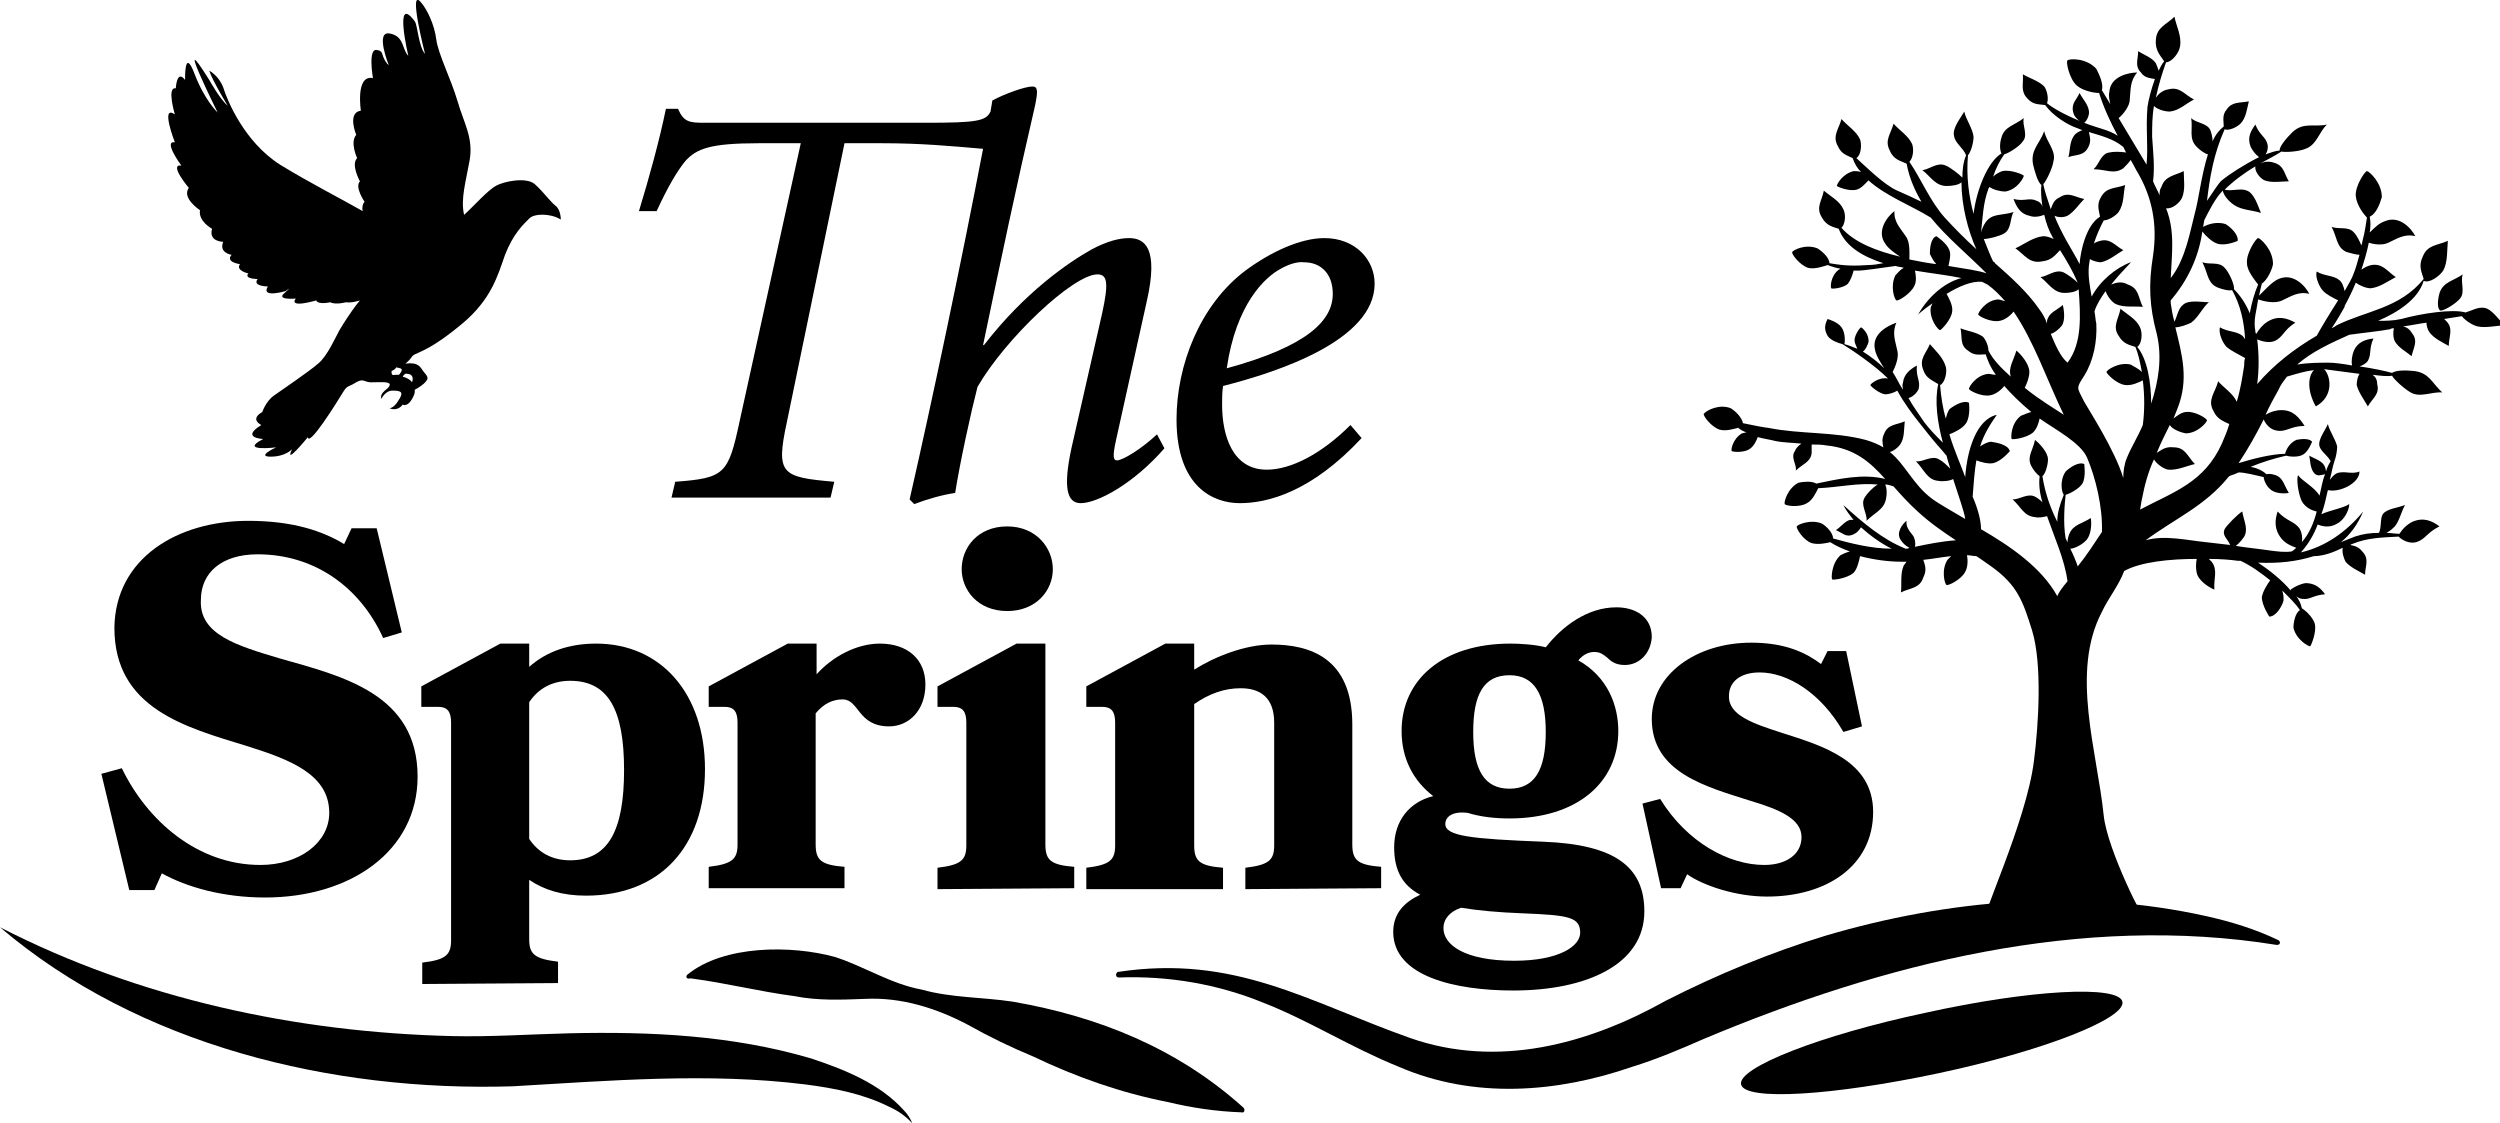 <?xml version="1.0" encoding="utf-8"?>
<!-- Generator: Adobe Illustrator 28.1.0, SVG Export Plug-In . SVG Version: 6.00 Build 0)  -->
<svg version="1.1" id="Layer_2_00000101794539690856345210000016160138880193083791_"
	 xmlns="http://www.w3.org/2000/svg" xmlns:xlink="http://www.w3.org/1999/xlink" x="0px" y="0px" viewBox="0 0 268.8 120.7"
	 style="enable-background:new 0 0 268.8 120.7;" xml:space="preserve">
<path d="M125.2,48.2c-3.3,3.8-7.2,5.9-9,5.9c-1.5,0-1.9-1.7-1-5.9l3.3-14.5c0.7-3.2,0.6-4.2-0.5-4.2c-2.6,0-9.9,6.9-12.9,12.1
	c-0.7,2.7-1.9,8.2-2.4,11.4c-1.4,0.2-3.1,0.7-4.4,1.2l-0.5-0.5c2.4-10.5,5.5-25.2,7.9-37.7c-3.5-0.3-6.7-0.6-10.8-0.6h-4.1l-6.2,30
	c-1.2,5.6-0.6,5.9,5.1,6.4l-0.4,1.7H72.2l0.4-1.7c5.3-0.4,5.7-0.8,6.9-6.4l6.6-30h-4.5c-5.3,0-6.7,0.6-7.9,1.9
	c-0.9,1.1-1.9,2.8-3.1,5.4h-1.9c1.1-3.6,2.2-7.6,2.9-11h1.3c0.6,1.4,1.2,1.5,2.8,1.5h23.9c5.5,0,6.4-0.2,6.9-1.2l0.2-1.2
	c1.3-0.7,3.5-1.5,4.3-1.5c0.6,0,0.6,0.5,0.3,2c-2,8.6-3.7,16.7-5.6,25.8h0.1c4.4-5.7,9.1-8.9,11.6-10.3c1.7-0.9,3-1.2,4-1.2
	c1.7,0,3.2,1.1,1.9,6.8L120,47.3c-0.4,1.8-0.3,2.2,0.1,2.2c0.6,0,2.6-1.2,4.3-2.8L125.2,48.2z"/>
<path d="M137.7,28.9c-1.7,0.9-4.8,3.8-5.8,10.7c8.8-2.4,11.4-5.2,11.4-8c0-2.2-1.3-3.4-3.1-3.4C139.4,28.1,138.4,28.5,137.7,28.9
	 M146.4,47.1c-5.4,5.8-10.1,7-13.1,7c-2.8,0-6.8-1.7-6.8-9c0-5.8,2.5-12.3,7.4-16c2.7-2,5.9-3.5,8.5-3.5c3.3,0,5.4,2.3,5.4,4.9
	c0,6.1-10.4,9.5-16.3,11c-0.1,0.7-0.1,1.4-0.1,2c0,3.3,1.1,7,4.8,7c2.6,0,5.9-1.7,9-4.8L146.4,47.1z"/>
<path d="M30.1,70.8c6.7,1.9,14.8,3.8,14.8,12.7c0,8-7.2,13-16.4,13c-4.5,0-8.4-1.1-11.1-2.6l-0.8,1.8h-2.7l-3-12.5l2.2-0.6
	C15.8,88.2,21.2,93,28,93c4.2,0,7.4-2.4,7.4-5.6c0-4.1-4.1-5.7-8.9-7.2c-6.5-2-14.2-4-14.2-12.7C12.4,60,19.1,56,26.7,56
	c4.8,0,8,1.1,10.3,2.5l0.8-1.7h2.7L43.2,68l-2,0.6c-2.5-5.5-7.4-9-13.5-9c-3.9,0-6.1,2-6.1,4.9C21.4,68.2,25.4,69.4,30.1,70.8"/>
<path d="M56.9,75.5v14.7c1,1.5,2.5,2.3,4.4,2.3c4.1,0,5.8-3.2,5.8-9.7s-1.7-9.6-5.8-9.6C59.4,73.2,57.9,74,56.9,75.5 M45.4,105.8
	v-2.3c2.5-0.3,3.1-0.8,3.1-2.4V77.7c0-1.2-0.4-1.7-1.4-1.7h-1.8v-2.2l8.5-4.6h3.1v2.5c1.8-1.6,4.2-2.5,7.2-2.5
	c6.9,0,11.7,5.3,11.7,13.5C75.8,91,71,96.3,63,96.3c-2.5,0-4.5-0.6-6.1-1.7v6.4c0,1.6,0.6,2.1,3.1,2.4v2.3L45.4,105.8L45.4,105.8z"
	/>
<path d="M95.6,78.1c-3.4,0-3.2-2.9-5-2.9c-1,0-2,0.4-2.9,1.5v14.1c0,1.7,0.6,2.2,3.1,2.4v2.3H76.2v-2.3c2.5-0.3,3.1-0.8,3.1-2.4
	V77.7c0-1.2-0.4-1.7-1.4-1.7h-1.7v-2.2l8.5-4.6h3.1v3.3c1.7-1.9,4.3-3.3,6.8-3.3c3,0,4.9,1.7,4.9,4.4C99.5,76.4,97.7,78.1,95.6,78.1
	"/>
<path d="M108.3,56.6c3.1,0,4.9,2.3,4.9,4.6s-1.8,4.5-4.9,4.5c-3.2,0-4.9-2.3-4.9-4.5C103.4,58.9,105.1,56.6,108.3,56.6 M100.8,95.6
	v-2.3c2.5-0.3,3.1-0.8,3.1-2.4V77.7c0-1.2-0.4-1.7-1.4-1.7h-1.7v-2.2l8.5-4.6h3.1v21.6c0,1.7,0.6,2.2,3.1,2.4v2.3L100.8,95.6
	L100.8,95.6z"/>
<path d="M133.9,95.6v-2.3c2.5-0.3,3.1-0.8,3.1-2.4V77.7c0-2.7-1.5-3.7-3.6-3.7c-1.8,0-3.4,0.6-5,1.7v15.2c0,1.7,0.6,2.2,3.1,2.4v2.3
	h-14.7v-2.3c2.5-0.3,3.1-0.8,3.1-2.4V77.7c0-1.2-0.4-1.7-1.4-1.7h-1.7v-2.2l8.5-4.6h3.1V72c2.2-1.4,5.5-2.7,8.3-2.7
	c4.1,0,8.7,1.4,8.7,8.6v12.9c0,1.7,0.6,2.2,3.1,2.4v2.3L133.9,95.6L133.9,95.6z"/>
<path d="M162.3,84.8c2.7,0,3.9-2,3.9-6.1c0-4-1.2-6.1-3.9-6.1c-2.8,0-3.9,2.1-3.9,6.1C158.4,82.8,159.6,84.8,162.3,84.8 M157.1,97.6
	c-1.2,0.4-1.9,1.2-1.9,2.2c0,1.8,2.3,3.5,7.6,3.5c4.9,0,7.1-1.6,7.1-3c0-1.7-1.2-1.9-6.2-2.1C161.1,98.1,158.9,97.9,157.1,97.6
	 M174.7,71.5c-1,0-1.5-0.4-1.9-0.8c-0.4-0.3-0.7-0.6-1.4-0.6c-0.6,0-1.2,0.3-1.7,0.9c3.2,1.8,4.3,4.9,4.3,7.6
	c0,5.5-4.4,9.4-11.7,9.4c-1.7,0-3.2-0.2-4.5-0.6c-1.6-0.2-2.4,0.4-2.4,1.2c0,1.3,2.8,1.6,10.5,1.9c7.9,0.3,10.9,2.8,10.9,7.5
	c0,5.7-6.2,8.5-14.1,8.5c-6.2,0-12.9-1.5-12.9-6.3c0-2,1.2-3.2,2.9-4c-1.9-1-2.8-2.6-2.8-5.1c0-2.9,1.7-4.9,4.2-5.5
	c-2.2-1.7-3.4-4.1-3.4-7c0-5.5,4.4-9.4,11.7-9.4c1,0,2.7,0.1,3.8,0.4c1.8-2.3,4.5-4.3,7.6-4.3c2,0,3.8,1,3.8,3.2
	C177.5,70.2,176.3,71.5,174.7,71.5"/>
<path d="M191.6,78.8c4.4,1.4,9.8,3,9.8,8.5c0,5.8-5,9.1-11.4,9.1c-3.4,0-6.9-1.2-8.6-2.4l-0.7,1.5h-2.1l-2-9.1l1.9-0.5
	c2.9,4.7,7.4,7.1,11.2,7.1c2.3,0,4-1.1,4-3c0-2-2.5-3-5.5-3.9c-4.7-1.5-10.6-3-10.6-8.8c0-4.8,4.8-8.2,10.7-8.2
	c3.7,0,5.9,1.1,7.5,2.3l0.7-1.4h2l1.7,8.1l-2,0.6c-2.4-4.2-6-6.4-9-6.4c-2.2,0-3.3,1.1-3.3,2.5C185.8,76.9,188.5,77.8,191.6,78.8"/>
<path d="M244.8,101.6c-21-3.4-42.3,2-61.6,10.1c-2.5,1.1-5.1,2.2-7.7,3c-8.1,2.8-17,3.5-25.1,0c-5.2-2.1-9.7-5-14.6-6.9
	c-4.9-2-10.2-2.9-15.5-2.7c-0.2,0-0.3-0.1-0.3-0.3c0-0.1,0.1-0.3,0.2-0.3c12.6-1.9,20.4,3.2,31.4,7.1c9.4,3.3,19.1,0.7,27.5-4
	c5.5-2.8,11.3-5.2,17.2-7c13.2-3.9,27.4-5.1,40.9-2.1c2.7,0.6,5.3,1.4,7.8,2.6c0.1,0.1,0.2,0.2,0.1,0.4
	C245.1,101.5,245,101.6,244.8,101.6"/>
<path d="M228.2,107.7c0.4,1.8-8.5,5.3-19.8,7.7c-11.3,2.4-20.8,3-21.2,1.2s8.5-5.3,19.8-7.7C218.3,106.4,227.8,105.9,228.2,107.7"/>
<path d="M73.9,104.8c3.9-3.2,11.2-3.2,15.9-1.9c3.1,1,6,2.9,9.3,3.5c3.2,0.9,6.5,0.8,9.8,1.3c9.2,1.6,17.7,5,24.8,11.4
	c0.2,0.2,0.1,0.6-0.2,0.5c-2.8-0.1-5.4-0.5-7.9-1.1c-5.1-1-9.9-2.7-14.5-4.9c-2.4-1-4.7-2.1-7-3.4c-3.4-1.8-7.2-3-11.1-2.8
	c-2.6,0.1-5.1,0.2-7.6-0.3c-3.8-0.5-7.3-1.4-11.1-1.9h-0.1C73.8,105.3,73.7,105,73.9,104.8"/>
<path d="M0,99.7c15,7.7,31.9,11.3,48.6,11.7c4.1,0.1,8.5-0.2,12.6-0.3c8.7-0.2,17.5,0.2,26,2.7c3.6,1.2,7.4,2.7,10,5.6
	c0.4,0.4,0.7,0.9,0.9,1.4c-0.7-0.8-1.6-1.4-2.5-1.8c-2.8-1.4-5.9-2-9-2.4c-10.4-1.3-21.1-0.4-31.5,0.2C35.7,117.4,14.9,112.4,0,99.7
	"/>
<path d="M264.5,32.1c-0.5,0.6-1.7,1.3-2.1,1.3c-0.4-0.2-0.3-1.2-0.1-1.9c0.4-1.2,1.5-1.3,2.5-2C264.5,30.3,265.1,31.4,264.5,32.1"/>
<path d="M224.2,27.2c0.4-0.5,0.7-1.1,1.6-1.3c1.1-0.3,1.6,0.5,2.5,1c-0.7,0.4-1.5,1.1-2.4,1.3C225.3,28.2,224.2,27.8,224.2,27.2"/>
<path d="M186.1,43.9c0.5,0.3,1.2,1,1.3,1.6c0.9,0.2,2.5,0.5,2.7,0.5c3.5,0.7,7.1,0.4,10.5,1.3c0.7,0.2,1.4,0.5,1.9,0.8
	c-0.1-0.5-0.2-0.9,0.1-1.5c0.4-1,1.3-0.9,2.2-1.3c-0.1,0.8,0,1.8-0.5,2.5c-0.2,0.3-0.7,0.7-1.1,0.8c1.7,1.4,2.5,3.5,4.5,5
	c0.8,0.6,2.1,1.3,3.6,2.2c-0.1-0.8-0.7-2.4-1.3-4.3c-0.3,0.2-1.1,0.3-1.6,0.2c-1.2-0.1-1.5-1.2-2.4-2.1c0.8,0.1,1.7-0.7,2.5-0.2
	c0.4,0.2,0.8,0.6,1.2,1c-0.1-0.4-0.3-0.9-0.4-1.4c-0.2-0.2-0.4-0.5-0.6-0.7c-0.8-0.9-1.6-1.9-2.3-2.8c-0.8-1-1.7-2.2-2.4-3.5
	c-0.3,0.2-0.9,0.4-1.3,0.4c-0.7-0.1-1.6-0.9-1.6-1s0.9-0.9,1.9-0.7c-1.4-1.4-3.9-3.1-4.9-3.7c-0.4-0.1-1.3-0.4-1.6-0.9
	c-0.4-0.7-0.3-1.2,0-1.8c0,0,1.1,0.3,1.5,0.9c0.4,0.5,0.4,1.6,0.3,1.8c0.4,0.1,0.9,0.3,1.4,0.5c-0.1-0.3-0.3-0.6-0.3-0.9
	c0-0.6,0.6-1.4,0.7-1.4c0.1,0,0.9,0.7,0.8,1.6c-0.1,0.3-0.3,0.8-0.6,1c0.8,0.5,1.7,1.2,2.3,1.8c-0.4-0.6-0.9-1.4-1-2
	c-0.4-1.7,1.4-2.6,2.3-2.9c-0.5,1.1-0.1,2,0.1,3c0.2,0.7-0.2,1.7-0.5,2.3c0.4,0.6,0.7,1.3,1.1,1.9c0-0.2-0.1-0.5,0-0.7
	c0.1-1,0.8-1.5,1.5-1.9c-0.1,1.3,0.4,1.6,0.2,2.5c-0.2,0.5-0.7,0.9-1.1,1c0.5,0.9,1.1,1.7,1.7,2.6c0.6,0.8,1.3,1.5,2,2.2
	c-0.6-2.2-0.9-4.5-0.5-6.3c-0.6-0.4-1.3-0.6-1.6-1.5c-0.5-1.2,0.3-1.8,0.7-2.8c0.6,0.7,1.4,1.4,1.7,2.4c0.2,0.6-0.1,1.8-0.6,2
	c0.1,1.3,0.3,2.5,0.6,3.6c0.1-0.3,0.2-0.7,0.4-1c0.5-0.4,1.5-1,2.1-0.7c0,0,0.2,1.4-0.3,2.2c-0.4,0.6-1.3,1-1.8,1.2
	c0.5,1.7,1.2,3.2,1.7,4.6c0.2-2.9,1.2-6.2,3.4-6.7c-0.7,1-1.4,2.1-1.8,3.4c0.3-0.2,0.8-0.5,1.2-0.5c0.6,0.1,1.8,0.3,2,1
	c0,0-0.9,1.1-1.8,1.3c-0.5,0.1-1.3-0.1-1.8-0.3c-0.2,1.1-0.3,2.6-0.4,3.9c0.6,1.4,0.9,2.6,0.9,3.5c3.1,1.8,6.5,4.1,8.2,7.2
	c0.1-0.3,0.5-0.9,1.1-1.6c-0.3-2.3-1.4-4.7-2.2-7c-0.4,0.1-0.9,0.2-1.3,0.1c-1.2-0.1-1.5-1.1-2.4-1.9c0.8,0,1.6-0.7,2.4-0.3
	c0.2,0.1,0.5,0.3,0.8,0.6c-0.3-1-0.4-1.9-0.3-2.8c-0.3-0.2-0.7-0.7-0.9-1.1c-0.5-1,0.2-1.7,0.4-2.8c0.4,0.3,1.4,1.3,1.4,2.1
	c0,0.6-0.3,1.6-0.6,1.8l0,0c0.3,1.9,0.9,3.5,1.6,4.9c0-1,0.3-1.9,0.7-2.9c-0.2-0.2-0.5-1.5,0.2-2.5c0.4-0.4,1.4-1.1,2-0.8
	c0,0,0.2,1.4-0.2,2.1c-0.4,0.6-1.4,1.1-1.8,1.2c-0.1,0.9-0.3,3,0,4.7c0.1,0.1,0.1,0.3,0.2,0.4c0-0.3,0.1-0.7,0.2-0.9
	c0.4-1,1.4-1.1,2.3-1.7c0.1,0.5,0.1,1.9-0.6,2.5c-0.4,0.4-1.2,0.8-1.6,0.8c0.3,0.6,0.6,1.3,0.8,1.9c0.9-1.1,1.8-2.5,2.6-3.7
	c0.1-2.7-0.7-5.9-1.6-8c-0.7-1.6-3.4-3-5.1-4.2c-0.1,0.5-0.3,1.1-0.7,1.5c-0.7,0.6-2.2,0.8-2.3,0.7s-0.1-1.7,1-2.5
	c0.3-0.1,0.7-0.3,1.1-0.4c-1.2-1-2.2-2-2.9-2.8c-0.3,0.4-0.9,0.9-1.5,1c-0.9,0.2-2.3-0.5-2.3-0.7s0.8-1.5,2.1-1.6
	c0.2,0,0.5,0.1,0.8,0.1c-0.6-0.8-0.9-1.6-1.1-2.2c-0.6,0-1.2,0.2-1.9-0.4c-0.9-0.6-0.6-1.4-0.8-2.4c0.7,0.3,1.7,0.4,2.4,0.9
	c0.3,0.3,0.6,1,0.6,1.5c0.5,1,1.4,1.9,2.4,2.8c-0.3-1,0.3-1.7,0.6-2.8c0.4,0.3,1.4,1.4,1.4,2.3c0,0.6-0.3,1.3-0.5,1.7
	c1.6,1.3,3.3,2.3,4.2,2.9c-1.8-3.7-3.2-7.9-5.4-11.1c-0.3,0.4-0.9,0.9-1.5,1c-0.9,0.2-2.3-0.5-2.3-0.7s0.8-1.5,2.1-1.6
	c0.2,0,0.5,0.1,0.8,0.2c-0.6-0.7-1.2-1.3-1.9-1.8c-0.2-0.1-0.4-0.2-0.6-0.3c-1.1-0.1-2.5,0.5-3.8,1.3c0.2,0.4,0.7,1.2,0.6,1.9
	c-0.1,0.9-1.2,2-1.3,2c-0.2,0-1.2-1.2-1-2.5c0.1-0.1,0.1-0.3,0.2-0.4c-1,0.7-1.7,1.3-1.6,1.3c0.9-1.7,2.7-3.5,4.7-4
	c-1.4-0.3-3.2-0.5-5-0.8c0.1,0.5,0.2,1.2-0.1,1.7c-0.4,0.8-1.7,1.6-1.9,1.5s-0.7-1.5-0.1-2.7c0.2-0.2,0.5-0.6,0.9-0.8
	c-0.3-0.1-0.6-0.1-0.9-0.2c-1.4,0.2-3.5,0.5-3.9,0.5c-0.2,0-0.4,0-0.6,0c-0.1,0.4-0.3,1-0.6,1.4c-0.5,0.5-1.8,0.6-1.8,0.5
	c-0.1-0.1-0.1-1.3,0.8-2c0.1,0,0.1-0.1,0.2-0.1c-0.6-0.1-1.1-0.3-1.4-0.4c-0.3,0.1-1.4,0.5-2.1,0.3c-0.9-0.3-1.8-1.5-1.7-1.7
	s1.4-0.9,2.7-0.4c0.5,0.3,1.3,1,1.3,1.6c1.7,0.3,2.7,0.3,4.2,0.2c0.5,0,1.1-0.1,1.6-0.2c-2.2-0.7-4.1-1.8-4.8-3.7
	c-0.6-0.2-1.3-0.3-1.8-1.2c-0.7-1.1,0-1.8,0.2-2.9c0.7,0.6,1.7,1.1,2.1,2c0.3,0.6,0.2,1.6-0.2,2c1.4,1.6,3.8,2.5,6.3,3.1
	c-0.6-0.4-1.3-0.9-1.6-1.4c-1-1.4,0.3-3,1-3.5c-0.1,1.2,0.7,1.9,1.2,2.7c0.5,0.6,0.4,1.9,0.4,2.5c1,0.2,2,0.4,2.9,0.5
	c-0.3-0.3-0.5-0.7-0.7-1.1c0-0.6,0.1-1.7,0.7-1.9c0,0,1.1,0.7,1.4,1.5c0.2,0.5,0,1.2-0.1,1.7c1.8,0.3,3.3,0.5,4.1,0.8
	c-2.1-2.1-4.3-3.9-6-6c-2.1-1.3-4.8-2.3-6.7-4c-0.3,0.3-0.8,0.9-1.3,1c-0.8,0.2-2-0.3-2.1-0.4c0-0.2,0.6-1.3,1.8-1.6
	c0.2,0,0.5,0,0.8,0.1c-0.4-0.4-0.7-0.9-0.9-1.5c-0.6-0.3-1.2-0.4-1.6-1.3c-0.6-1.1,0.1-1.8,0.4-2.9c0.6,0.7,1.6,1.3,2,2.2
	c0.2,0.6,0.1,1.7-0.4,2c1,0.9,3,2.9,4.4,3.5c0.9,0.4,1.8,0.8,2.6,1.2c-0.7-1.2-1.3-2.5-1.6-4.1c-0.6-0.3-1.4-0.4-1.8-1.4
	c-0.6-1.1,0.1-1.8,0.4-2.9c0.6,0.7,1.6,1.3,2,2.2c0.2,0.6,0.1,1.5-0.3,1.9c1.3,1.9,2.2,4.2,3.8,6c1.1,1.2,2.2,2.3,3.4,3.4
	c-0.9-2-1.6-4.7-1.6-7.2c-0.3,0.3-1,0.4-1.6,0.4c-1.2,0-1.7-1-2.6-1.7c0.8-0.1,1.6-0.9,2.5-0.5c0.5,0.2,1.4,0.9,1.8,1.3
	c0-0.9,0.1-1.7,0.4-2.4c-0.3-0.8-1.2-1.3-1.3-2.1c-0.2-0.8,0.7-1.9,1.1-2.6c0.2,0.9,0.9,1.8,1,2.7c0,0.5-0.2,1.5-0.6,2
	c-0.2,2.3,0.1,4.4,0.6,6.3c0.3-2.5,1.5-5.6,3-6.5c-0.2-0.4-0.2-1.1,0-1.7c0.3-1.2,1.4-1.3,2.4-2.1c-0.2,0.8,0.5,1.8-0.1,2.5
	c-0.4,0.6-1.6,1.3-2,1.4c-0.5,0.7-0.9,1.5-1.2,2.4c0.3-0.3,0.7-0.5,1-0.6c0.9-0.2,2.3,0.4,2.3,0.5c0,0.2-0.7,1.5-2,1.7
	c-0.5,0-1.3-0.2-1.7-0.5c0,0.1-0.1,0.1-0.1,0.2c-0.6,1.6-0.6,3.1-0.8,4.7l0,0c0.1-0.4,0.3-0.8,0.5-1.1c0.7-1,1.8-0.7,3-1.1
	c-0.4,0.7-0.2,1.8-1,2.3c-0.5,0.3-1.7,0.6-2.2,0.6c0.4,1,0.7,1.8,1,2.4c0.1,0.1,0.2,0.1,0.2,0.2c1.7,1.5,3.5,3.1,4.8,5
	c0.3,0.4,0.6,0.9,0.8,1.5c0-0.1,0-0.2,0-0.3c0.2-0.9,1-1.1,1.7-1.7c0.1,0.4,0.3,1.6-0.1,2.2c-0.3,0.4-0.8,0.8-1.2,0.9
	c0.5,1.2,1,2.4,1.8,3.1c1.6-2.1,1.4-5.1,1.2-7.9c-0.3,0.3-1,0.4-1.5,0.4c-1.2,0-1.7-1-2.6-1.7c0.8-0.1,1.6-0.9,2.5-0.5
	c0.4,0.2,1.1,0.7,1.5,1.1c-0.5-1.2-1.2-2.4-1.9-3.5c-0.5,0.5-0.9,1.1-1.9,1.2c-1.4,0.3-1.9-0.7-2.9-1.4c0.9-0.4,1.9-1.2,3-1.3
	c0.3,0,0.7,0.1,1.1,0.3c0-0.1-0.1-0.1-0.1-0.2c-0.4-0.7-0.7-1.5-0.9-2.4c-0.5,0.2-1.1,0.3-1.6,0.1c-1-0.2-1.4-1-1.7-1.8
	c1.2,0.3,1.7-0.2,2.5,0.2c0.3,0.1,0.5,0.3,0.6,0.6c-0.1-0.8-0.2-1.6-0.1-2.3c-0.4-0.3-0.7-1.4-0.9-2.2c-0.3-1.6,0.7-2.2,1.2-3.6
	c0.2,1.1,1.3,2.1,1,3.2c-0.1,0.8-0.8,2.2-1.1,2.5c0.1,0.6,0.4,1.5,0.8,2.7c0.2-0.5,0.3-1,1-1.3c0.9-0.6,1.6,0,2.6,0.2
	c-0.6,0.6-1.1,1.4-1.8,1.8c-0.4,0.2-1,0.2-1.4,0c0.3,0.8,0.8,1.8,1.3,2.7c0.5,0.9,1,1.7,1.4,2.5l0,0c0.1-1.4,0.7-4.2,2.2-5.1
	c-0.1-0.6-0.4-1.3,0.1-2.1c0.6-1.1,1.5-0.9,2.6-1.3c-0.2,0.9-0.1,2-0.7,2.9c-0.3,0.4-1.1,0.9-1.6,0.9c-0.8,1.5-1.4,3.2-1.6,4.9
	c-0.1,1.1,0.1,2.2,0.3,3.3c0.9-1.7,2.6-3.1,4.2-3.7c0.1,0-1,1-2.1,2.4c0.5-0.2,1.1-0.4,1.8,0c1.2,0.4,1.1,1.4,1.6,2.4
	c-0.9-0.1-2,0.1-2.9-0.3c-0.4-0.2-0.9-0.8-1.1-1.4c-0.5,0.7-1,1.5-1.2,2.2c0.1,0.4,0.1,0.9,0.2,1.3c0.1,1.9-0.3,4-1.3,5.6
	c-0.9,1.4-0.8,1.2,0,2.8c0.5,0.9,3.3,5.2,4.2,8.2c0-0.7,0.1-1.5,0.4-2.2c0.5-1.2,1.2-2.3,1.7-3.5c0.2-1.5,0.2-3.2,0-4.8
	c-0.4,0.2-1.2,0.6-1.9,0.5c-0.9-0.1-2-1.2-2-1.4s1.3-1.1,2.6-0.8c0.3,0.2,0.8,0.4,1.2,0.8c-0.2-1.1-0.4-2-0.7-2.7
	c-0.6-0.2-1.3-0.3-1.8-1.2c-0.7-1,0-1.8,0.2-2.9c0.7,0.6,1.7,1.1,2.1,2c0.3,0.6,0.2,1.8-0.3,2.1c1.1,1.3,1.5,3.9,1.5,6.1
	c0.8-2.4,1.2-5,0.6-7.5c-0.8-3-0.9-5.3-0.4-8.4c0.5-3.4-0.1-6.4-1.8-9.2c-0.2-0.4-0.4-0.7-0.6-1.1c-0.2,0.3-0.5,0.6-0.8,0.9
	c-1,0.7-1.9,0.1-3.2,0.1c0.6-0.5,0.8-1.7,1.7-1.8c0.4-0.1,1.2-0.1,1.8,0c-0.1-0.2-0.2-0.4-0.3-0.6c-1.1-0.9-2.4-1.2-3.7-1.6
	c0.1,0.5,0.3,1-0.1,1.7c-0.5,0.9-1.3,0.7-2.1,1c0.2-0.7,0.1-1.6,0.6-2.3c0.2-0.3,0.6-0.5,0.9-0.6c-0.2-0.1-0.3-0.1-0.5-0.2
	c-1.2-0.4-2.7-1.4-3.5-2.5c-0.6-0.1-1.3,0-1.9-0.7c-0.8-0.8-0.4-1.6-0.5-2.6c0.7,0.4,1.7,0.7,2.3,1.3c0.3,0.4,0.5,1.3,0.3,1.8
	c0.6,0.5,1.8,1.2,3.5,1.9c-0.3-0.2-0.6-0.5-0.7-1c-0.2-0.9,0.4-1.3,0.7-2c0.3,0.6,0.9,1.2,1,1.9c0.1,0.4-0.2,1.1-0.5,1.3
	c0.2,0.1,0.3,0.1,0.5,0.2c1.1,0.4,2.2,0.6,3.1,1.2c-0.8-1.5-1.5-3-2-4.6c-0.5,0-1.7-0.2-2.4-0.8c-0.8-0.7-1.2-2.6-1-2.7
	c0.2-0.2,2-0.3,3.1,0.9c0.3,0.6,0.8,1.6,0.6,2.3c0.3,0.5,0.6,1,0.9,1.5c-0.1-0.5-0.2-0.9-0.1-1.3c0.1-1.7,2.1-2.1,3-2.1
	c-0.8,0.9-0.7,1.9-0.8,2.9c0,0.7-0.7,1.6-1.2,2c1,1.7,2,3.3,3,5c0.2-2.1-0.1-3.7,0.1-6.2c0.1-0.7,0.4-1.9,0.8-3
	c-0.5-0.1-1.1-0.1-1.5-0.7c-0.7-0.7-0.3-1.4-0.3-2.3c0.6,0.4,1.5,0.7,1.9,1.3c0.1,0.2,0.2,0.5,0.3,0.8c0.2-0.4,0.4-0.8,0.6-1
	c-0.4-0.6-1-1.2-0.9-2.3c0.1-1.4,1.1-1.6,2-2.5c0.2,1,0.8,2.1,0.6,3.2c-0.1,0.7-0.9,1.7-1.5,1.7c-0.4,1.1-0.8,2.4-1.1,3.8
	c0.3-0.4,0.7-0.8,1.4-0.9c1.2-0.3,1.7,0.6,2.7,1.1c-0.8,0.4-1.6,1.2-2.6,1.3c-0.5,0-1.3-0.2-1.7-0.6c-0.2,1.1-0.2,2.2-0.2,3.3
	c0.1,1.6,0.3,3.2,0.1,4.8c0.2,0.5,0.5,1,0.7,1.5c0-0.3,0-0.6,0.2-0.9c0.4-1.2,1.4-1.2,2.4-1.7c0,0.9,0.2,2-0.2,2.9
	c-0.3,0.6-1.1,1.2-1.7,1.1c1,2.5,0.6,5,0.5,7.5c1.6-2,2.1-5.1,2.6-7c0.4-1.4,0.7-4.1,1.4-6.3c-0.4-0.1-0.9-0.5-1.2-0.8
	c-0.9-0.9-0.4-1.9-0.6-3.1c0.6,0.6,1.8,0.5,2.1,1.4c0.1,0.3,0.2,0.7,0.2,1.1c0.3-0.7,0.7-1.2,1.2-1.6c0-0.6-0.2-1.2,0.3-1.8
	c0.6-0.9,1.4-0.7,2.4-0.9c-0.2,0.8-0.3,1.8-0.9,2.4c-0.4,0.4-1.3,0.8-1.7,0.6c-1.2,2.7-1.6,5.2-1.9,7.7c0.7-1,1.3-2,1.6-2.2
	c0.7-0.6,2.4-1.7,4-2.5c-0.4-0.3-0.7-0.7-0.9-1.1c-0.4-1,0-1.7,0.5-2.4c0.5,1.2,1.1,1.3,1.3,2.1c0.1,0.4,0,0.8-0.2,1.1
	c0.6-0.2,1.1-0.4,1.5-0.4c0-0.5,0.8-1.4,1.4-2c1.2-1.1,2.3-0.5,3.7-0.8c-0.8,0.7-1.1,2.2-2.3,2.6c-0.7,0.3-2.1,0.4-2.6,0.3
	c-0.6,0.4-1.4,0.8-2.3,1.3c0.4-0.2,0.9-0.3,1.5-0.1c1.1,0.3,1.1,1.2,1.6,2c-0.8,0-1.8,0.2-2.6-0.1c-0.5-0.2-1.1-1-1-1.5
	c-1.2,0.7-2.4,1.6-3.3,2.5c0.8,0.2,1.7-0.2,2.4,0.1c0.8,0.3,1.2,1.7,1.5,2.4c-0.9-0.3-2-0.3-2.8-0.8c-0.5-0.3-1.2-1-1.3-1.6l0,0
	c-0.8,0.8-1.5,2.2-2,3.2c0,0.2-0.1,0.4-0.1,0.7c0.5-0.3,1.5-0.6,2.4-0.3c0.5,0.3,1.4,1.1,1.3,1.8c0,0-1.3,0.6-2.2,0.3
	c-0.6-0.2-1.3-0.9-1.6-1.3c-0.4,2.8-1.6,5.3-3.4,7.4c0,0.1,0,0.2,0,0.3c0.1,0.7,0.2,1.3,0.4,2c0.3-0.6,0.4-1.4,0.9-1.8
	c0.6-0.6,2-0.3,2.8-0.3c-0.7,0.6-1.1,1.6-1.9,2.2c-0.4,0.2-1.2,0.5-1.7,0.5c0.7,2.9,1.5,5.6,0.2,8.8c-0.1,0.3-0.3,0.7-0.4,1
	c0.4-0.3,0.9-0.7,1.4-0.7c0.9-0.1,2.2,0.7,2.2,0.9s-1,1.4-2.3,1.4c-0.5-0.1-1.4-0.4-1.7-0.9c-0.5,1-1,2-1.4,3
	c0.5-0.3,0.9-0.7,1.8-0.6c1.3,0,1.5,1,2.3,1.8c-0.9,0.2-1.9,0.7-2.9,0.6c-0.5-0.1-1.2-0.6-1.5-1.1c-0.6,1.3-1,2.7-1.3,4.3
	c-0.1,0.4-0.1,0.7-0.2,1.1c3.6-1.9,6.9-2.9,8.8-7.1c0.3-0.7,0.6-1.4,0.8-2.1c-0.6-0.3-1.3-0.5-1.7-1.4c-0.7-1.2,0.2-2,0.5-3.2
	c0.6,0.7,1.6,1.3,2,2.2c0.4-1.3,0.6-2.6,0.8-3.9c0-0.3,0-0.5,0.1-0.8c-0.7-0.4-1.4-0.7-2-1.2c-0.4-0.4-0.9-1.5-0.7-2.1
	c0.8,0.5,1.8,0.4,2.4,0.9c0.1,0.1,0.2,0.2,0.3,0.4c-0.1-1.9-0.5-3.7-1.4-5.3c-0.4,0.1-1.1-0.1-1.6-0.3c-1.1-0.5-1-1.6-1.6-2.7
	c0.8,0.3,1.8-0.1,2.4,0.6c0.5,0.5,1.1,1.9,1,2.3l0,0c0.7,0.7,1.3,1.6,1.7,2.6c0.2-1.1,0.5-2.2,0.9-3.1c-0.2-0.3-1.2-1.4-1.2-2.3
	c-0.1-1.1,1-2.7,1.2-2.7s1.6,1.2,1.6,2.8c-0.1,0.6-0.6,1.7-1.2,2.1c-0.1,0.4-0.2,0.8-0.3,1.3c0.6-0.6,1.4-1.5,2.1-1.8
	c1.6-0.7,2.9,0.8,3.3,1.6c-1.2-0.3-2,0.3-2.9,0.7c-0.8,0.4-2,0.1-2.6-0.1c-0.1,0.6-0.2,1.2-0.3,1.7c-0.1,0.6-0.1,1.2,0,1.7
	c0,0.1,0,0.2,0.1,0.3c0.3-0.5,0.7-1,1.2-1.3c1.1-0.7,2.1-0.4,3,0.1c-1.3,0.8-1.3,1.6-2.3,2c-0.6,0.2-1.3,0-1.8-0.2
	c0.2,1.6,0.2,3.3,0,4.8c1.8-2.1,4-3.8,6.4-5.2c0.5-0.9,1.4-2.4,2.3-3.8c-0.6-0.3-1.2-0.6-1.6-1c-0.4-0.4-0.9-1.5-0.7-2.1
	c0.8,0.5,1.8,0.4,2.4,0.9c0.3,0.2,0.5,0.7,0.6,1.2c0.4-0.7,0.8-1.4,0.9-1.7c0.3-0.7,0.5-1.5,0.7-2.2c-0.4,0-1-0.2-1.4-0.3
	c-1.1-0.5-1-1.6-1.6-2.7c0.8,0.3,1.8-0.1,2.4,0.6c0.3,0.3,0.6,0.9,0.8,1.4c0-0.1,0.1-0.2,0.1-0.4l0,0l0,0c0.3-1.1,0.4-2,0.5-2.6
	c-0.3-0.3-1.1-1.3-1.2-2.3c-0.1-1.1,1-2.7,1.2-2.7s1.6,1.2,1.6,2.8c-0.2,0.7-0.6,1.8-1.3,2.1c0.1,0.5,0.1,1.1,0,1.7
	c0.5-0.5,1-1,1.6-1.2c1.6-0.7,2.9,0.8,3.3,1.6c-1.2-0.3-2,0.3-2.9,0.7c-0.6,0.3-1.5,0.2-2.1,0c-0.2,1-0.5,2-0.8,2.9
	c0.3-0.2,0.6-0.4,1.1-0.5c1.2-0.2,1.7,0.7,2.6,1.3c-0.8,0.4-1.7,1.1-2.7,1.2c-0.5,0-1.2-0.3-1.6-0.6c-0.1,0.2-0.2,0.5-0.3,0.7
	s-0.4,0.9-0.9,1.8c0,0,0,0,0,0.1l0,0c-0.4,0.7-0.9,1.6-1.4,2.3c0.2-0.1,0.4-0.2,0.5-0.3c3.2-1.6,6.8-1.8,9.4-5
	c-0.2-0.7-0.6-1.4-0.1-2.4c0.5-1.3,1.6-1.2,2.7-1.7c-0.1,1,0,2.3-0.5,3.2c-0.4,0.6-1.5,1.4-2.1,1.1c-0.6,2-2.8,3.4-4.9,4.3
	c0.8,0,1.6,0,2.5-0.2c2.2-0.6,5.5-1.1,6.9-0.7c0.7-0.2,1.3-0.6,2-0.5c0.8,0.1,1.6,1.3,2.2,1.9c-0.9,0-2,0.3-2.9,0.1
	c-0.5-0.1-1.3-0.6-1.7-1.1c-0.6,0.1-1.2,0.2-1.9,0.3c0.1,0.1,0.2,0.2,0.3,0.3c0.7,0.8,0.2,1.6,0.2,2.6c-0.7-0.4-1.6-0.8-2.1-1.5
	c-0.2-0.3-0.3-0.7-0.3-1c-0.8,0.1-1.7,0.3-2.5,0.4c0.4,0.1,0.7,0.3,1,0.8c0.6,0.8,0.1,1.5-0.1,2.4c-0.6-0.5-1.4-0.9-1.8-1.6
	c-0.2-0.4-0.2-1-0.1-1.4c-0.1,0-0.3,0-0.4,0.1c-1,0.2-3,0.4-4.4,0.6c-2,0.9-4,1.8-5.6,3.2c1.2-0.2,2.4-0.2,3.4-0.2
	c0.5,0,1.4,0.1,2.5,0.3c-0.1-0.5,0-1.1,0.2-1.6c0.4-0.9,1.2-1.2,2.1-1.3c-0.5,1.1-0.2,1.7-0.6,2.4c-0.2,0.3-0.6,0.5-0.9,0.6
	c1.4,0.2,2.8,0.5,3.5,0.7c0.4-0.3,1.5-0.3,2.4-0.2c1.6,0.2,1.9,1.3,3,2.3c-1.1-0.1-2.4,0.6-3.4,0c-0.7-0.4-1.8-1.4-2-1.8
	c-0.5,0.1-1.3,0-2.1-0.1c0.3,0.2,0.5,0.5,0.5,1c0.3,1.1-0.5,1.5-1,2.4c-0.4-0.7-1-1.5-1.2-2.3c0-0.4,0.1-0.9,0.3-1.2
	c-1.5-0.2-3-0.4-3.8-0.5c0.7,0.7,1.1,2.9-0.9,4c-1-1.8-0.8-3.3-0.2-3.9c-0.9,0.1-1.9,0.4-2.9,0.7c-0.3,0.4-0.7,0.9-0.9,1.4
	c-0.5,0.9-1,1.8-1.4,2.7c0.5-0.3,1.1-0.5,1.7-0.5c1.3,0,1.9,0.8,2.5,1.7c-1.5,0-2,0.7-3,0.5c-0.7-0.1-1.2-0.7-1.4-1.2
	c-0.8,1.6-1.7,3.2-2.7,4.7c1.6-0.5,3.7-1,5-1c0.1-0.4,0.4-1.1,1.2-1.5c0.5-0.1,1.4-0.2,1.7,0.2c0,0-0.4,1.1-1,1.4
	c-0.5,0.3-1.5,0.2-1.8,0.1c-1.3,0.3-2.6,0.7-3.8,1.2c0.6,0.1,1.3,0.4,1.7,0.8c0.3-0.1,0.7,0,1,0.1c0.8,0.3,0.9,1.1,1.4,1.9
	c-0.4,0.1-1.5,0.1-2-0.4c-0.4-0.3-0.7-1-0.7-1.3c-0.9-0.2-2-0.5-2.7-0.5c-0.4,0.2-0.8,0.3-1,0.4l-0.1,0.1c-2.5,3.1-5.8,4.5-8.9,6.8
	c2-0.6,4.5,0,6.5,0.2c0.9,0.1,1.7,0.2,2.6,0.3c-0.3-0.7-0.9-1-0.6-1.7c0.2-0.4,1.5-1.7,1.9-1.9c0.1,0.8,0.6,1.7,0.3,2.5
	c-0.1,0.3-0.6,0.9-1,1.2c1.2,0.2,2.4,0.3,3.7,0.5c0.8,0.1,1.5,0.2,2.3,0.1c0.2-0.1,0.4-0.3,0.5-0.4c-0.6-0.2-1.2-0.5-1.6-1
	c-0.8-1-0.7-2-0.4-2.9c1,1.1,1.8,1,2.4,1.9c0.2,0.4,0.3,0.9,0.2,1.4c0.8-0.9,1.3-2.1,1.6-3.3l0,0c-0.5-0.1-1.2-0.4-1.6-1.1
	c-0.4-0.8-0.6-2.5-0.4-2.8c0.4,0.6,1.8,1.3,2.3,2.2c0.2-0.8,0.3-1.6,0.6-2.3c-0.6,0.1-0.9,0.3-1.3-0.3c-0.3-0.5-0.3-1.2-0.4-1.7
	c0.9,0.5,1.7,0.6,1.8,1.7c0.1-0.4,0.3-0.8,0.5-1.1c-0.3-0.6-1-1-1.2-1.6c-0.2-0.7,0.6-1.7,0.9-2.4c0.2,0.8,0.8,1.6,1,2.4
	c0,0.4-0.1,1.1-0.3,1.6l0,0c-0.2,0.6-0.3,1.3-0.5,2c0.4-0.5,0.7-0.8,1.2-0.8c0.5-0.1,1.3,0.2,2-0.1c0,1.3-2.2,2.3-3.4,2
	c-0.2,0.9-0.4,1.8-0.7,2.6c0.8-0.4,2.5-0.7,3-1.1c0,0.6-0.5,1.7-1.3,2.1c-0.8,0.5-1.6,0.3-2.1,0.1c-0.4,1.1-1,2.1-1.8,3
	c2.6-0.6,4.9-2.2,6.7-4.4c-0.6,1.4-1.4,2.5-2.4,3.3c0.5-0.2,1-0.4,1.5-0.6c0.9-0.3,1.7-0.4,2.6-0.4c0.3-0.7,0.1-1.5,0.4-2
	c0.4-0.6,1.7-0.7,2.4-1c-0.4,0.7-0.6,1.7-1.1,2.3c-0.2,0.2-0.5,0.5-0.9,0.7c0.5,0,0.9,0.1,1.4,0.1c0.3-0.5,0.8-1,1.4-1.3
	c1.2-0.5,2.1-0.1,2.9,0.5c-1.4,0.7-1.5,1.4-2.5,1.7c-0.7,0.2-1.5-0.2-1.9-0.6c-1.7,0.1-3.3,0.1-5,0.8c-0.1,0-0.1,0.1-0.2,0.1
	c0.5,0.1,0.9,0.2,1.3,0.7c0.8,0.8,0.3,1.6,0.3,2.5c-0.7-0.4-1.6-0.8-2.1-1.4c-0.2-0.4-0.4-1-0.3-1.5c-1,0.5-2.1,0.9-3.1,0.9
	c-1.9,0.6-3.9,0.8-6,0.7c1.2,0.8,2.6,1.9,3.5,3c0,0,0,0,0-0.1c0.4-0.3,1-0.6,1.6-0.7c1,0,1.6,0.5,2.1,1.2c-1.3,0.1-1.6,0.6-2.4,0.5
	c-0.2,0-0.5-0.1-0.7-0.3c0.3,0.4,0.5,0.8,0.6,1.3c0.2,0.1,1.2,0.9,1.4,1.7c0.2,0.9-0.4,2.3-0.5,2.4c-0.2,0-1.5-0.7-1.8-2
	c0-0.6,0.2-1.6,0.7-1.9c-0.4-0.6-1.1-1.3-1.9-2.1c0.1,0.4,0.2,0.8,0.1,1.2c-0.2,0.6-0.8,1.6-1.5,1.6c0,0-0.8-1.2-0.8-2.1
	c0.1-0.6,0.6-1.4,0.9-1.8c-1-0.8-2.1-1.6-3.2-2.1c-0.1,0-0.2,0-0.3,0c-0.7-0.1-1.8-0.2-3.1-0.2c0.1,0.1,0.2,0.2,0.3,0.3
	c0.7,0.9,0.2,1.8,0.3,3c-0.5-0.2-1.7-0.9-1.9-1.8c-0.1-0.4-0.1-1,0-1.5c-2.8,0-6,0.3-7.8,1.3c-0.6,1.6-1.7,2.9-2.4,4.4
	c-3.4,6.5-0.5,15,0.2,21.9c0.4,3.7,4.4,11.6,4.8,11.7c-2.5-0.9-17.4,0.1-17.7,0c-0.6-0.2,4.6-11,5.4-17.6c0.5-3.9,0.9-10.4-0.2-14
	c-1-3.2-1.6-4.9-4.4-6.9c-0.6-0.4-1.1-0.8-1.6-1.1c-0.3,0-0.7-0.1-1-0.1c0.1,0.5,0.1,1.3-0.2,1.8c-0.4,0.8-1.8,1.5-2,1.4
	s-0.6-1.6,0.1-2.7c0.1-0.1,0.3-0.3,0.4-0.4c-1,0.1-2,0.3-3,0.4c0.2,0.6,0.4,1.1,0,1.9c-0.4,1.2-1.4,1.1-2.4,1.6
	c0.1-0.9-0.1-2,0.3-2.9c0.1-0.1,0.2-0.3,0.3-0.4c-0.2,0-0.4,0-0.6,0c-1.3,0-2.9-0.2-4.4-0.6c-0.1,0.5-0.3,1.4-0.7,1.8
	c-0.7,0.6-2.2,0.8-2.3,0.7s-0.1-1.7,0.9-2.6c0.2-0.1,0.6-0.3,1-0.4c-0.8-0.3-1.5-0.6-2.1-1c-0.4,0.1-1.3,0.3-2,0.1
	c-0.9-0.3-1.7-1.6-1.6-1.8c0.1-0.2,1.5-0.8,2.7-0.3c0.5,0.3,1.2,1,1.2,1.6c1.8,0.5,4.1,1.1,6.3,1.1c-1.2-0.6-2.3-1.4-3.3-2.3
	c-0.2,0.3-0.4,0.6-0.9,0.8c-0.7,0.3-1.1-0.2-1.8-0.5c0.5-0.3,0.9-0.9,1.5-1.1c0.1,0,0.3,0,0.4,0c-0.4-0.5-0.8-1-1.1-1.6
	c2.1,1.9,4.2,3.7,6.7,4.7c0.1,0,0.3,0,0.4-0.1c-0.4-0.2-0.7-0.5-0.9-0.8c-0.6-0.8,0.2-1.8,0.6-2.1c-0.1,0.7,0.4,1.2,0.7,1.6
	c0.2,0.3,0.3,0.8,0.2,1.2c1.4-0.3,2.9-0.6,4.4-0.7c-1.5-1-2.8-1.9-4.1-3.1c-1-0.9-1.8-1.8-2.6-2.7c-0.3-0.1-0.6-0.2-0.9-0.2
	c0.2,0.4,0.2,1,0.1,1.5c-0.2,1.2-1.2,1.5-2.1,2.4c0.1-0.8-0.7-1.7-0.2-2.5c0.3-0.5,0.9-1.1,1.4-1.4c-2.1-0.2-4.2,0.3-6.4,0.4
	c-0.2,0.4-0.6,1.3-1.2,1.6c-0.8,0.5-2.3,0.3-2.4,0.1c-0.1-0.2,0.3-1.7,1.5-2.3c0.5-0.1,1.4-0.2,1.9,0.1c2.4-0.5,5-1.1,7.4-0.5
	c-1.6-1.8-3.3-3.3-6.3-3.6c-0.5-0.1-1.1-0.1-1.6-0.1c0,0.3,0,0.6,0,0.9c-0.1,1-1,1.2-1.7,1.9c0.1-0.7-0.6-1.4-0.1-2.1
	c0.1-0.3,0.4-0.6,0.7-0.8c-1-0.1-2-0.1-2.9-0.3c-0.3-0.1-1.1-0.2-1.8-0.4c-0.1,0.3-0.4,1-0.9,1.3c-0.6,0.4-1.8,0.3-1.9,0.2
	c-0.1-0.1,0.1-1.3,1.1-1.9c0.1,0,0.3-0.1,0.5-0.1c-0.3-0.1-0.7-0.3-0.9-0.5c-0.4,0.1-1.3,0.4-2,0.2c-0.9-0.3-1.8-1.5-1.7-1.7
	C183.5,44.1,184.9,43.4,186.1,43.9"/>
<path d="M42.9,40.3c-0.1,0-0.3,0-0.4,0c-0.4,0.1-0.4-0.1-0.4-0.4c0.2-0.1,0.4-0.2,0.5-0.4C43.1,39.6,43.5,39.6,42.9,40.3 M43.8,40.2
	c0.5,0,0.7,0.4,0.5,0.9c-0.2-0.3-0.6-0.5-1-0.6C43.4,40.3,43.6,40.1,43.8,40.2 M59.7,22.1c-0.6-0.5-1.3-1.5-2.2-2.3
	s-3.4-0.3-4.2,0.2c-0.8,0.4-2.4,2.2-3.4,3.1c-0.4-1.7,0.2-3.6,0.6-5.9c0.4-2.4-0.6-3.9-1.3-6.3s-2.1-5.1-2.3-6.7s-1-3.2-1.6-3.9
	c-1.5-1.9,0.4,5.5,0.4,5.5C45,5,44.9,2.7,44.6,2.3C42.3-0.8,43.9,6,43.9,6c-0.7-0.7-0.4-2.1-2-2.4C40.3,3.3,41.8,7,41.8,7
	c-0.3-0.2-0.6-0.8-0.7-1.2c-0.1-0.4-0.5-0.4-0.5-0.4c-1.1-0.4-0.5,3-0.5,3c-1.9-0.4-1.3,3.5-1.3,3.5c-1.5,0.2-0.5,2.6-0.5,2.6
	c-0.7,0.8,0.1,2.5,0.1,2.5c-0.7,0.7,0.3,2.5,0.3,2.5c-0.6,0.6,0.5,2.2,0.5,2.2c-0.2,0.2-0.3,0.6-0.2,1c-2.1-1.2-5.8-3.1-8.9-5
	c-3.9-2.5-5.7-7-6.1-8.3c-0.5-1.3-1.5-1.8-1.5-1.8c0.3,1,2,3.8,2,3.8c-0.9-0.8-2-2.8-2-2.8c-4-6.4,0.9,3.5,0.9,3.5s-1.4-1.3-2.5-4.2
	s-1,0.7-1,0.7c-0.9-1.2-1,0.9-1,0.9c-1-0.2-0.1,2.8-0.1,2.8c-1.6-1.1,0,3,0,3c-1.3-0.2,0.7,2.5,0.7,2.5c-1.4-0.2,0.8,2.4,0.8,2.4
	c-0.8,1.1,1.2,2.4,1.2,2.4c-0.2,1.2,1.3,2,1.3,2C22.4,26,24,26,24,26c-0.5,1.2,0.9,1.4,0.9,1.4c-0.7,0.8,0.9,1,0.9,1
	c-0.5,0.7,0.9,1,0.9,1c-0.5,0.6,1,0.6,1,0.6c-0.6,0.8,1.1,0.8,1.1,0.8c-0.8,1.3,1.9,0.5,1.9,0.5s0.9-0.7-0.1,0.2
	c-1,0.8,1.2,0.6,1.2,0.6C31,33.2,34,32.3,34,32.3c0.2,0.5,1.5,0.2,1.5,0.2c0.6,0.3,1.7,0,1.7,0c0.6,0.1,1.5-0.2,1.5-0.2l-0.4,0.5
	c-0.4,0.5-1.4,2-1.8,2.7c-0.4,0.7-1.3,2.8-2.3,3.6c-0.9,0.8-4,2.9-4.7,3.4c-0.9,0.6-1.3,1.8-1.3,1.8c-1.4,0.8-0.1,1.4-0.1,1.4
	c-2.3,1.4,0.2,1.5,0.2,1.5c-2.7,1.4,1.4,0.9,1.4,0.9s-2.2,1-0.6,1s2.3-0.8,2.3-0.8c-0.9,1.9,1.7-1.3,1.7-1.3
	c0.1,1.1,3.1-3.7,3.7-4.7c0.6-1,0.6-0.6,1.5-1.2c0.9-0.5,0.8,0.1,1.9,0h0.1c0.6,0,1.7-0.1,1.6,0.3c-0.1,0.5-1.1,0.7-0.9,1.5
	c0,0,0.4-0.9,1.2-0.9s1.2,0.1,0.8,0.8s-0.7,1-1.1,1.1c0,0,0.8,0.4,1.4-0.4c0,0,0.6,0.4,1.2-1c0.1-0.2,0.1-0.4,0.1-0.6
	c0.4-0.2,1-0.6,1.2-0.9c0.4-0.4,0-0.7-0.3-1.1c-0.3-0.4-0.5-1-1.9-0.8c0.9-0.8,0.5-0.7,1-1c0.6-0.3,2-0.7,5.1-3.3s3.8-5.1,4.6-7.4
	c0.9-2.3,2-3.3,2.6-3.9s2-0.4,2.4-0.3c0.5,0.1,1,0.4,1,0.4S60.3,22.5,59.7,22.1"/>
</svg>
